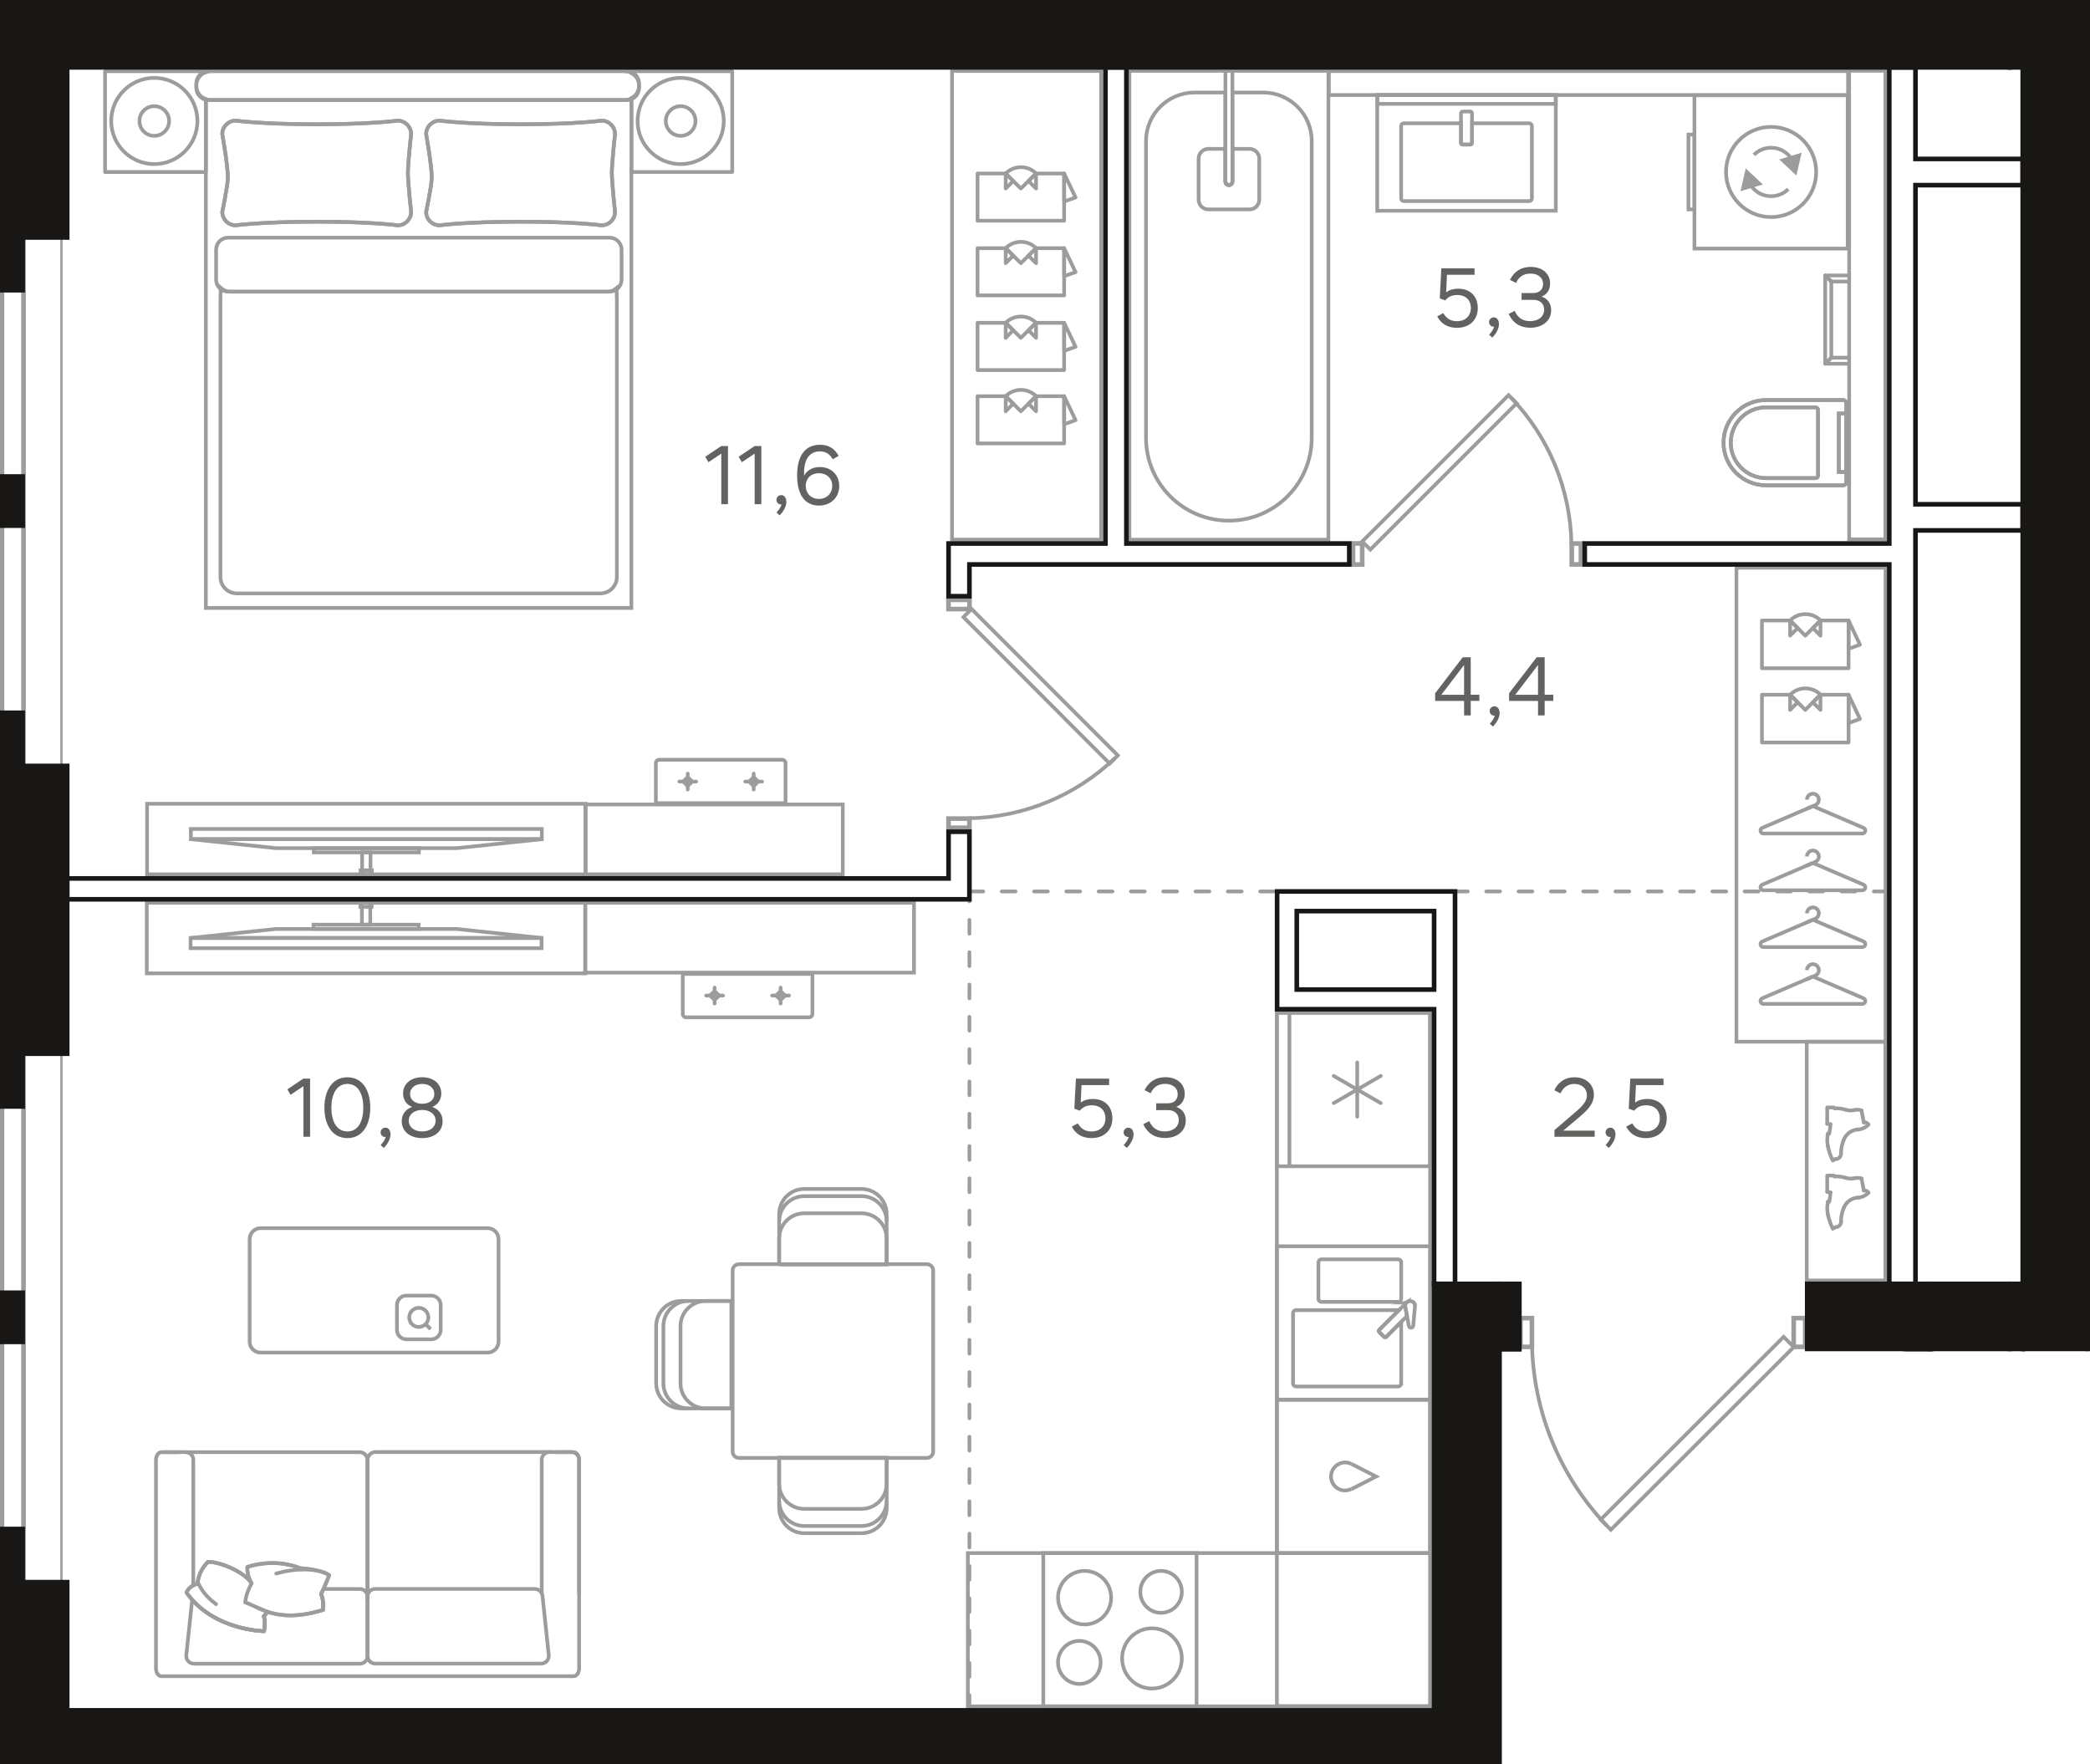 <?xml version="1.0" encoding="UTF-8"?><svg id="_Слой_1" xmlns="http://www.w3.org/2000/svg" xmlns:xlink="http://www.w3.org/1999/xlink" viewBox="0 0 452.92 382.32"><defs><clipPath id="clippath"><polygon points="0 0 0 382.32 390.86 382.32 390.86 292.81 452.92 292.81 452.92 0 0 0" fill="none" stroke-width="0"/></clipPath><clipPath id="clippath-1"><polygon points="0 0 0 382.32 390.86 382.32 390.86 292.81 452.92 292.81 452.92 0 0 0" fill="none" stroke-width="0"/></clipPath><clipPath id="clippath-2"><polygon points="0 0 0 382.32 390.86 382.32 390.86 292.81 452.92 292.81 452.92 0 0 0" fill="none" stroke-width="0"/></clipPath><clipPath id="clippath-3"><polygon points="0 0 0 382.32 390.86 382.32 390.86 292.81 452.92 292.81 452.92 0 0 0" fill="none" stroke-width="0"/></clipPath><clipPath id="clippath-4"><polygon points="0 0 0 382.32 390.86 382.32 390.86 292.81 452.92 292.81 452.92 0 0 0" fill="none" stroke-width="0"/></clipPath><clipPath id="clippath-5"><polygon points="0 0 0 382.32 390.86 382.32 390.86 292.81 452.92 292.81 452.92 0 0 0" fill="none" stroke-width="0"/></clipPath><clipPath id="clippath-7"><polygon points="0 0 0 382.32 390.86 382.32 390.86 292.81 452.92 292.81 452.92 0 0 0" fill="none" stroke-width="0"/></clipPath><clipPath id="clippath-8"><polygon points="0 0 0 382.32 390.86 382.32 390.86 292.81 452.92 292.81 452.92 0 0 0" fill="none" stroke-width="0"/></clipPath><clipPath id="clippath-9"><polygon points="0 0 0 382.32 390.86 382.32 390.86 292.81 452.92 292.81 452.92 0 0 0" fill="none" stroke-width="0"/></clipPath><clipPath id="clippath-10"><polygon points="0 0 0 382.32 390.86 382.32 390.86 292.81 452.92 292.81 452.92 0 0 0" fill="none" stroke-width="0"/></clipPath><clipPath id="clippath-11"><polygon points="0 0 0 382.32 390.86 382.32 390.86 292.81 452.92 292.81 452.92 0 0 0" fill="none" stroke-width="0"/></clipPath><clipPath id="clippath-13"><polygon points="0 0 0 382.32 390.86 382.32 390.86 292.81 452.92 292.81 452.92 0 0 0" fill="none" stroke-width="0"/></clipPath><clipPath id="clippath-15"><polygon points="0 0 0 382.32 390.86 382.32 390.86 292.81 452.92 292.81 452.92 0 0 0" fill="none" stroke-width="0"/></clipPath><clipPath id="clippath-16"><polygon points="0 0 0 382.32 390.86 382.32 390.86 292.81 452.92 292.81 452.92 0 0 0" fill="none" stroke-width="0"/></clipPath><clipPath id="clippath-17"><polygon points="0 0 0 382.32 390.86 382.32 390.86 292.81 452.92 292.81 452.92 0 0 0" fill="none" stroke-width="0"/></clipPath><clipPath id="clippath-18"><polygon points="0 0 0 382.32 390.86 382.32 390.86 292.81 452.92 292.81 452.92 0 0 0" fill="none" stroke-width="0"/></clipPath><clipPath id="clippath-19"><polygon points="0 0 0 382.32 390.86 382.32 390.86 292.81 452.92 292.81 452.92 0 0 0" fill="none" stroke-width="0"/></clipPath><clipPath id="clippath-20"><polygon points="0 0 0 382.32 390.86 382.32 390.86 292.81 452.92 292.81 452.92 0 0 0" fill="none" stroke-width="0"/></clipPath><clipPath id="clippath-21"><polygon points="0 0 0 382.32 390.86 382.32 390.86 292.81 452.92 292.81 452.92 0 0 0" fill="none" stroke-width="0"/></clipPath><clipPath id="clippath-22"><polygon points="0 0 0 382.32 390.86 382.32 390.86 292.81 452.92 292.81 452.92 0 0 0" fill="none" stroke-width="0"/></clipPath><clipPath id="clippath-23"><polygon points="0 0 0 382.32 390.86 382.32 390.86 292.81 452.92 292.81 452.92 0 0 0" fill="none" stroke-width="0"/></clipPath><clipPath id="clippath-24"><polygon points="0 0 0 382.32 390.86 382.32 390.86 292.81 452.92 292.81 452.92 0 0 0" fill="none" stroke-width="0"/></clipPath><clipPath id="clippath-25"><polygon points="0 0 0 382.32 390.86 382.32 390.86 292.81 452.92 292.81 452.92 0 0 0" fill="none" stroke-width="0"/></clipPath><clipPath id="clippath-26"><polygon points="0 0 0 382.32 390.86 382.32 390.86 292.81 452.92 292.81 452.92 0 0 0" fill="none" stroke-width="0"/></clipPath><clipPath id="clippath-27"><polygon points="0 0 0 382.32 390.86 382.32 390.86 292.81 452.92 292.81 452.92 0 0 0" fill="none" stroke-width="0"/></clipPath><clipPath id="clippath-28"><polygon points="0 0 0 382.32 390.86 382.32 390.86 292.81 452.92 292.81 452.92 0 0 0" fill="none" stroke-width="0"/></clipPath><clipPath id="clippath-29"><polygon points="0 0 0 382.32 390.86 382.32 390.86 292.81 452.92 292.81 452.92 0 0 0" fill="none" stroke-width="0"/></clipPath><clipPath id="clippath-30"><polygon points="0 0 0 382.32 390.86 382.32 390.86 292.81 452.92 292.81 452.92 0 0 0" fill="none" stroke-width="0"/></clipPath><clipPath id="clippath-31"><polygon points="0 0 0 382.32 390.86 382.32 390.86 292.81 452.92 292.81 452.92 0 0 0" fill="none" stroke-width="0"/></clipPath></defs><line x1="210.08" y1="193.18" x2="409.42" y2="193.18" fill="none" stroke="#9c9c9d" stroke-dasharray="0 0 3 4" stroke-linecap="round" stroke-miterlimit="10" stroke-width=".8"/><line x1="210.08" y1="370.35" x2="210.08" y2="192.62" fill="none" stroke="#9c9c9d" stroke-dasharray="0 0 3 4" stroke-linecap="round" stroke-miterlimit="10" stroke-width=".8"/><g clip-path="url(#clippath)"><rect x="214.6" y="382.69" width="95.24" height="40.43" fill="none" stroke="#9c9c9d" stroke-miterlimit="10" stroke-width=".8"/><path d="M373.5,95.94h0c0-5.11,4.14-9.25,9.25-9.25h16.66c.38,0,.69.31.69.69v17.11c0,.39-.31.69-.69.69h-16.66c-5.11,0-9.25-4.14-9.25-9.25" fill="none" stroke="#9c9c9d" stroke-miterlimit="10" stroke-width=".8"/><path d="M375.07,95.94h0c0-4.24,3.44-7.67,7.67-7.67h10.68c.32,0,.57.26.57.57v14.2c0,.32-.25.57-.57.57h-10.68c-4.23,0-7.67-3.43-7.67-7.67" fill="none" stroke="#9c9c9d" stroke-miterlimit="10" stroke-width=".8"/></g><rect x="398.49" y="89.61" width="1.61" height="12.67" fill="none" stroke="#9c9c9d" stroke-miterlimit="10" stroke-width=".8"/><g clip-path="url(#clippath-1)"><path d="M373.5,95.94h0c0-5.11,4.14-9.25,9.25-9.25h16.66c.38,0,.69.31.69.69v17.11c0,.39-.31.69-.69.69h-16.66c-5.11,0-9.25-4.14-9.25-9.25Z" fill="none" stroke="#9c9c9d" stroke-miterlimit="10" stroke-width=".8"/><path d="M375.07,95.94h0c0-4.24,3.44-7.67,7.67-7.67h10.68c.32,0,.57.26.57.57v14.2c0,.32-.25.57-.57.57h-10.68c-4.23,0-7.67-3.43-7.67-7.67Z" fill="none" stroke="#9c9c9d" stroke-miterlimit="10" stroke-width=".8"/></g><rect x="398.49" y="89.61" width="1.61" height="12.67" fill="none" stroke="#9c9c9d" stroke-miterlimit="10" stroke-width=".8"/><rect x="400.73" y="15.34" width="7.84" height="101.53" fill="none" stroke="#9c9c9d" stroke-miterlimit="10" stroke-width=".8"/><g clip-path="url(#clippath-2)"><path d="M273.75,20.05h-6.68v19.29c0,.42-.34.76-.76.76s-.76-.34-.76-.76v-19.29h-6.68c-5.81,0-10.52,4.71-10.52,10.52v64.31c0,9.92,8.04,17.95,17.95,17.95s17.96-8.04,17.96-17.95V30.57c0-5.81-4.71-10.52-10.52-10.52Z" fill="none" stroke="#9c9c9d" stroke-miterlimit="10" stroke-width=".8"/><path d="M265.56,39.35V15.35h1.52v24c0,.42-.34.76-.76.76s-.76-.34-.76-.76Z" fill="none" stroke="#9c9c9d" stroke-miterlimit="10" stroke-width=".8"/></g><rect x="244.75" y="15.35" width="43.13" height="101.6" fill="none" stroke="#9c9c9d" stroke-miterlimit="10" stroke-width=".8"/><g clip-path="url(#clippath-3)"><path d="M270.78,32.26h-3.7v7.08c0,.42-.34.76-.76.76s-.76-.34-.76-.76v-7.08h-3.7c-1.16,0-2.11.94-2.11,2.1v8.92c0,1.16.95,2.1,2.11,2.1h8.92c1.17,0,2.11-.94,2.11-2.1v-8.92c0-1.16-.94-2.1-2.11-2.1Z" fill="none" stroke="#9c9c9d" stroke-miterlimit="10" stroke-width=".8"/></g><rect x="298.48" y="20.61" width="38.66" height="1.9" fill="none" stroke="#9c9c9d" stroke-miterlimit="10" stroke-width=".8"/><g clip-path="url(#clippath-4)"><path d="M331.4,26.72h-12.4v4.23c0,.21-.17.38-.38.38h-1.63c-.21,0-.38-.17-.38-.38v-4.23h-12.4c-.31,0-.57.26-.57.57v15.72c0,.32.26.57.57.57h27.19c.32,0,.57-.25.57-.57v-15.72c0-.32-.26-.57-.57-.57Z" fill="none" stroke="#9c9c9d" stroke-miterlimit="10" stroke-width=".8"/><path d="M316.99,24.17h1.63c.21,0,.38.17.38.38v6.39c0,.21-.17.38-.38.38h-1.63c-.21,0-.38-.17-.38-.38v-6.4c0-.21.17-.38.38-.38Z" fill="none" stroke="#9c9c9d" stroke-miterlimit="10" stroke-width=".8"/></g><rect x="298.46" y="20.61" width="38.7" height="25.06" fill="none" stroke="#9c9c9d" stroke-miterlimit="10" stroke-width=".8"/><line x1="395.54" y1="59.69" x2="396.86" y2="61.01" fill="none" stroke="#9c9c9d" stroke-miterlimit="10" stroke-width=".8"/><line x1="395.54" y1="78.82" x2="396.86" y2="77.51" fill="none" stroke="#9c9c9d" stroke-miterlimit="10" stroke-width=".8"/><polyline points="400.62 77.51 396.86 77.51 396.86 61.01 400.62 61.01" fill="none" stroke="#9c9c9d" stroke-linecap="round" stroke-linejoin="round" stroke-width=".8"/><polyline points="400.62 78.82 395.54 78.82 395.54 59.69 400.62 59.69" fill="none" stroke="#9c9c9d" stroke-linecap="round" stroke-linejoin="round" stroke-width=".8"/><line x1="395.54" y1="59.69" x2="396.86" y2="61.01" fill="none" stroke="#9c9c9d" stroke-linecap="round" stroke-linejoin="round" stroke-width=".8"/><line x1="395.54" y1="78.82" x2="396.86" y2="77.51" fill="none" stroke="#9c9c9d" stroke-linecap="round" stroke-linejoin="round" stroke-width=".8"/><rect x="367.2" y="20.66" width="33.21" height="33.21" fill="none" stroke="#9c9c9d" stroke-miterlimit="10" stroke-width=".8"/><polygon points="377.72 40.86 381.25 39.79 378.55 37.26 377.72 40.86" fill="#9c9c9d" stroke-width="0"/><polygon points="377.72 40.86 378.55 37.26 381.25 39.79 377.72 40.86" fill="none" stroke="#9c9c9d" stroke-miterlimit="10" stroke-width=".8"/><polygon points="386.36 34.74 389.06 37.27 389.89 33.67 386.36 34.74" fill="#9c9c9d" stroke-width="0"/><polygon points="389.89 33.67 389.06 37.27 386.36 34.74 389.89 33.67" fill="none" stroke="#9c9c9d" stroke-miterlimit="10" stroke-width=".8"/><g clip-path="url(#clippath-5)"><path d="M383.81,47.04c5.39,0,9.77-4.38,9.77-9.77s-4.38-9.77-9.77-9.77-9.77,4.38-9.77,9.77,4.38,9.77,9.77,9.77Z" fill="none" stroke="#9c9c9d" stroke-miterlimit="10" stroke-width=".8"/><path d="M379.23,39.85c.9,1.6,2.61,2.67,4.58,2.67,1.45,0,2.76-.59,3.71-1.54" fill="none" stroke="#9c9c9d" stroke-miterlimit="10" stroke-width=".8"/><path d="M388.38,34.68c-.9-1.6-2.61-2.67-4.58-2.67-1.45,0-2.76.59-3.71,1.54" fill="none" stroke="#9c9c9d" stroke-miterlimit="10" stroke-width=".8"/></g><rect x="365.9" y="29.16" width="1.29" height="16.22" fill="none" stroke="#9c9c9d" stroke-miterlimit="10" stroke-width=".8"/><rect x="287.97" y="15.4" width="112.52" height="5.19" fill="none" stroke="#9c9c9d" stroke-miterlimit="10" stroke-width=".8"/><rect x="276.71" y="219.51" width="33.21" height="33.22" fill="none" stroke="#9c9c9d" stroke-miterlimit="10" stroke-width=".8"/><line x1="279.43" y1="219.51" x2="279.43" y2="252.72" fill="none" stroke="#9c9c9d" stroke-miterlimit="10" stroke-width=".8"/><line x1="294.12" y1="230.22" x2="294.12" y2="241.99" fill="none" stroke="#9c9c9d" stroke-linecap="round" stroke-linejoin="round" stroke-width=".8"/><line x1="299.22" y1="233.16" x2="289.03" y2="239.05" fill="none" stroke="#9c9c9d" stroke-linecap="round" stroke-linejoin="round" stroke-width=".8"/><line x1="289.03" y1="233.16" x2="299.22" y2="239.05" fill="none" stroke="#9c9c9d" stroke-linecap="round" stroke-linejoin="round" stroke-width=".8"/><rect x="276.72" y="270.07" width="33.21" height="33.22" fill="none" stroke="#9c9c9d" stroke-miterlimit="10" stroke-width=".8"/><g clip-path="url(#clippath-7)"><path d="M285.71,281.45v-7.89c0-.37.3-.66.66-.66h16.61c.36,0,.67.29.67.66v7.89c0,.37-.3.67-.67.67h-16.61c-.37,0-.66-.3-.66-.67Z" fill="none" stroke="#9c9c9d" stroke-miterlimit="10" stroke-width=".8"/><path d="M303.65,299.8v-13.33l-3.24,3.24c-.13.13-.34.13-.47,0l-1.05-1.05c-.13-.13-.13-.34,0-.47l4.22-4.22s-.08-.06-.14-.06h-22.09c-.37,0-.67.3-.67.67v15.22c0,.37.3.66.67.66h22.09c.37,0,.67-.3.67-.66Z" fill="none" stroke="#9c9c9d" stroke-miterlimit="10" stroke-width=".8"/><path d="M306.65,283.05s0-.04,0-.06v.06Z" fill="none" stroke="#9c9c9d" stroke-miterlimit="10" stroke-width=".8"/><path d="M305.76,281.97c-.06-.01-.12-.03-.19-.03.07,0,.13.02.19.03Z" fill="none" stroke="#9c9c9d" stroke-miterlimit="10" stroke-width=".8"/><path d="M306.56,282.58c.03.07.04.15.06.22-.01-.08-.02-.15-.06-.22Z" fill="none" stroke="#9c9c9d" stroke-miterlimit="10" stroke-width=".8"/><path d="M306.42,282.36s-.04-.08-.07-.11c0,0-.01,0-.02-.01.04.04.06.08.09.12Z" fill="none" stroke="#9c9c9d" stroke-miterlimit="10" stroke-width=".8"/><path d="M304.87,282.23s-.03.02-.04.03h-.01s.04-.01.05-.03Z" fill="none" stroke="#9c9c9d" stroke-miterlimit="10" stroke-width=".8"/><path d="M300.41,289.7l4.5-4.5-.4-2.14c-.01-.29.09-.56.27-.76l-5.89,5.88c-.13.13-.13.34,0,.47l1.05,1.05c.13.13.33.13.46,0Z" fill="none" stroke="#9c9c9d" stroke-miterlimit="10" stroke-width=".8"/><path d="M305.98,282.02s.08.05.12.07c-.04-.02-.07-.05-.12-.07Z" fill="none" stroke="#9c9c9d" stroke-miterlimit="10" stroke-width=".8"/><path d="M305.17,282.03s.11-.03.16-.04c-.05.01-.11.02-.16.04Z" fill="none" stroke="#9c9c9d" stroke-miterlimit="10" stroke-width=".8"/><path d="M306.27,287.28c-.05.56-.86.6-.96.05l-.8-4.27c-.03-.6.43-1.1,1.02-1.12.59-.03,1.09.43,1.12,1.02l-.39,4.32Z" fill="none" stroke="#9c9c9d" stroke-miterlimit="10" stroke-width=".8"/></g><rect x="276.71" y="303.35" width="33.21" height="33.21" fill="none" stroke="#9c9c9d" stroke-miterlimit="10" stroke-width=".8"/><g clip-path="url(#clippath-8)"><path d="M292.85,317.24c-1.28-.66-2.82-.29-3.74.82-.89,1.12-.89,2.69,0,3.81.92,1.12,2.46,1.44,3.74.79" fill="none" stroke="#9c9c9d" stroke-miterlimit="10" stroke-width=".8"/></g><polyline points="292.88 317.24 298.2 319.97 292.88 322.69" fill="none" stroke="#9c9c9d" stroke-miterlimit="10" stroke-width=".8"/><rect x="226.09" y="336.56" width="33.22" height="33.22" fill="none" stroke="#9c9c9d" stroke-miterlimit="10" stroke-width=".8"/><g clip-path="url(#clippath-9)"><path d="M233.9,355.59c-2.55,0-4.62,2.09-4.62,4.66s2.07,4.66,4.62,4.66,4.62-2.09,4.62-4.66-2.06-4.66-4.62-4.66Z" fill="none" stroke="#9c9c9d" stroke-miterlimit="10" stroke-width=".8"/><path d="M249.64,352.86c-3.57,0-6.47,2.92-6.47,6.52s2.9,6.53,6.47,6.53,6.47-2.92,6.47-6.53-2.9-6.52-6.47-6.52Z" fill="none" stroke="#9c9c9d" stroke-miterlimit="10" stroke-width=".8"/><path d="M251.61,340.42c-2.48,0-4.49,2.03-4.49,4.54s2.01,4.54,4.49,4.54,4.5-2.03,4.5-4.54-2.01-4.54-4.5-4.54Z" fill="none" stroke="#9c9c9d" stroke-miterlimit="10" stroke-width=".8"/><path d="M235.04,340.42c-3.17,0-5.75,2.6-5.75,5.8s2.57,5.8,5.75,5.8c3.18,0,5.75-2.59,5.75-5.8s-2.57-5.8-5.75-5.8Z" fill="none" stroke="#9c9c9d" stroke-miterlimit="10" stroke-width=".8"/></g><rect x="209.74" y="336.56" width="100.24" height="33.21" fill="none" stroke="#9c9c9d" stroke-miterlimit="10" stroke-width=".8"/><rect x="276.71" y="219.25" width="33.21" height="150.48" fill="none" stroke="#9c9c9d" stroke-miterlimit="10" stroke-width=".8"/><g clip-path="url(#clippath-10)"><rect x="31.81" y="195.64" width="95.04" height="15.29" fill="none" stroke="#9c9c9d" stroke-miterlimit="10" stroke-width=".8"/><rect x="41.3" y="203.26" width="76.06" height="2.21" fill="none" stroke="#9c9c9d" stroke-miterlimit="10" stroke-width=".8"/><polygon points="117.36 203.26 41.31 203.26 59.76 201.31 98.91 201.31 117.36 203.26" fill="none" stroke="#9c9c9d" stroke-miterlimit="10" stroke-width=".8"/><rect x="78.43" y="195.64" width="1.81" height="4.74" fill="none" stroke="#9c9c9d" stroke-miterlimit="10" stroke-width=".8"/><rect x="67.94" y="200.38" width="22.78" height=".92" fill="none" stroke="#9c9c9d" stroke-miterlimit="10" stroke-width=".8"/><rect x="78.1" y="195.64" width="2.43" height=".87" fill="none" stroke="#9c9c9d" stroke-miterlimit="10" stroke-width=".8"/><line x1="156.69" y1="215.74" x2="153.03" y2="215.74" fill="none" stroke="#9c9c9d" stroke-linecap="round" stroke-linejoin="round" stroke-width=".8"/><line x1="154.86" y1="217.47" x2="154.86" y2="214.01" fill="none" stroke="#9c9c9d" stroke-linecap="round" stroke-linejoin="round" stroke-width=".8"/><line x1="170.99" y1="215.74" x2="167.33" y2="215.74" fill="none" stroke="#9c9c9d" stroke-linecap="round" stroke-linejoin="round" stroke-width=".8"/><line x1="169.16" y1="217.47" x2="169.16" y2="214.01" fill="none" stroke="#9c9c9d" stroke-linecap="round" stroke-linejoin="round" stroke-width=".8"/><path d="M147.96,211.06v8.68c0,.4.34.72.76.72h26.58c.42,0,.76-.32.76-.72v-8.68h-28.1Z" fill="none" stroke="#9c9c9d" stroke-miterlimit="10" stroke-width=".8"/><path d="M154.67,214.97l-.62.59c-.11.1-.11.26,0,.36l.62.59c.11.1.28.1.38,0l.62-.59c.1-.1.1-.26,0-.36l-.62-.59c-.11-.1-.28-.1-.38,0Z" fill="none" stroke="#9c9c9d" stroke-miterlimit="10" stroke-width=".8"/><path d="M168.97,214.97l-.62.59c-.11.1-.11.26,0,.36l.62.59c.11.1.28.1.38,0l.62-.59c.1-.1.1-.26,0-.36l-.62-.59c-.11-.1-.28-.1-.38,0Z" fill="none" stroke="#9c9c9d" stroke-miterlimit="10" stroke-width=".8"/><rect x="126.81" y="195.64" width="71.26" height="15.13" fill="none" stroke="#9c9c9d" stroke-miterlimit="10" stroke-width=".8"/><rect x="31.87" y="174.18" width="95.04" height="15.29" fill="none" stroke="#9c9c9d" stroke-miterlimit="10" stroke-width=".8"/><rect x="41.36" y="179.64" width="76.06" height="2.21" fill="none" stroke="#9c9c9d" stroke-miterlimit="10" stroke-width=".8"/><polygon points="117.42 181.85 41.36 181.85 59.81 183.8 98.96 183.8 117.42 181.85" fill="none" stroke="#9c9c9d" stroke-miterlimit="10" stroke-width=".8"/><rect x="78.48" y="184.72" width="1.81" height="4.74" fill="none" stroke="#9c9c9d" stroke-miterlimit="10" stroke-width=".8"/><rect x="68" y="183.8" width="22.78" height=".92" fill="none" stroke="#9c9c9d" stroke-miterlimit="10" stroke-width=".8"/><rect x="78.15" y="188.6" width="2.43" height=".87" fill="none" stroke="#9c9c9d" stroke-miterlimit="10" stroke-width=".8"/><line x1="150.86" y1="169.37" x2="147.21" y2="169.37" fill="none" stroke="#9c9c9d" stroke-linecap="round" stroke-linejoin="round" stroke-width=".8"/><line x1="149.04" y1="167.64" x2="149.04" y2="171.1" fill="none" stroke="#9c9c9d" stroke-linecap="round" stroke-linejoin="round" stroke-width=".8"/><line x1="165.16" y1="169.37" x2="161.5" y2="169.37" fill="none" stroke="#9c9c9d" stroke-linecap="round" stroke-linejoin="round" stroke-width=".8"/><line x1="163.33" y1="167.64" x2="163.33" y2="171.1" fill="none" stroke="#9c9c9d" stroke-linecap="round" stroke-linejoin="round" stroke-width=".8"/><path d="M142.13,174.04v-8.68c0-.4.34-.72.76-.72h26.58c.42,0,.76.32.76.72v8.68h-28.1Z" fill="none" stroke="#9c9c9d" stroke-miterlimit="10" stroke-width=".8"/><path d="M148.84,170.14l-.62-.59c-.11-.1-.11-.26,0-.36l.62-.59c.1-.1.28-.1.38,0l.62.59c.11.1.11.26,0,.36l-.62.59c-.11.1-.28.1-.38,0Z" fill="none" stroke="#9c9c9d" stroke-miterlimit="10" stroke-width=".8"/><path d="M163.14,170.14l-.62-.59c-.11-.1-.11-.26,0-.36l.62-.59c.1-.1.28-.1.38,0l.62.59c.11.1.11.26,0,.36l-.62.59c-.11.1-.28.1-.38,0Z" fill="none" stroke="#9c9c9d" stroke-miterlimit="10" stroke-width=".8"/><rect x="126.86" y="174.33" width="55.78" height="15.13" fill="none" stroke="#9c9c9d" stroke-miterlimit="10" stroke-width=".8"/><path d="M120.49,314.69h3.83c.65,0,1.18.75,1.18,1.67v45.21c0,.92-.53,1.67-1.18,1.67H34.98c-.65,0-1.18-.75-1.18-1.67v-45.21c0-.92.53-1.66,1.18-1.66h3.74" fill="none" stroke="#9c9c9d" stroke-linecap="round" stroke-linejoin="round" stroke-width=".8"/><path d="M119.07,314.66h-37.69c-.95,0-1.73.78-1.73,1.73v30.42" fill="none" stroke="#9c9c9d" stroke-linecap="round" stroke-linejoin="round" stroke-width=".8"/><path d="M40.22,314.69h37.69c.95,0,1.73.78,1.73,1.73v30.42" fill="none" stroke="#9c9c9d" stroke-linecap="round" stroke-linejoin="round" stroke-width=".8"/><path d="M117.4,345.26v-28.93c0-.92.74-1.67,1.66-1.67h4.76c.92,0,1.67.75,1.67,1.67v28.93" fill="none" stroke="#9c9c9d" stroke-linecap="round" stroke-linejoin="round" stroke-width=".8"/><path d="M81.31,344.33h34.59c.85,0,1.57.64,1.66,1.49l1.36,12.85c.11.98-.67,1.84-1.65,1.84h-35.96c-.92,0-1.67-.75-1.67-1.67v-12.85c0-.92.74-1.67,1.67-1.67Z" fill="none" stroke="#9c9c9d" stroke-linecap="round" stroke-linejoin="round" stroke-width=".8"/><path d="M69.58,345.45c.65,1.34.42,3.43.42,3.43-5.65,1.75-9.43,1.27-12.1.38,0,0-.02.04-.05.1-.11.2-.37.63-.74.94.14.16.22.44.26.77.11.99-.15,2.41-.15,2.41,0,0-.04,0-.13,0-.16,0-.48-.02-.93-.06-2.01-.18-6.54-.89-10.69-3.52-1.35-.86-2.65-1.92-3.82-3.24l-1.28,12.03c-.11.98.67,1.84,1.66,1.84h35.96c.92,0,1.66-.75,1.66-1.67v-12.85c0-.92-.74-1.67-1.66-1.67h-7.88c-.17.37-.34.74-.52,1.1Z" fill="none" stroke="#9c9c9d" stroke-linecap="round" stroke-linejoin="round" stroke-width=".8"/><path d="M69.58,345.45c.65,1.34.42,3.43.42,3.43-10.23,3.17-14.34-.96-16.83-1.63l4.74,2s-.3.64-.8,1.04c.57.65.11,3.18.11,3.18,0,0-11.04-.13-16.8-8.36.6-1.56,2.4-1.93,2.4-1.93,0,0,0-2.5,2.26-4.73,2.83,0,8,2.3,9.44,4.66,0,0-1.05-1.61-.92-3.55,2.44-.84,6.95-1.51,11.41.24,5.43.46,6.32,1.56,6.32,1.56,0,0-.83,2.22-1.75,4.06Z" fill="none" stroke="#9c9c9d" stroke-linecap="round" stroke-linejoin="round" stroke-width=".8"/><path d="M53.17,347.25s-.05-1.58,1.35-4.13" fill="none" stroke="#9c9c9d" stroke-linecap="round" stroke-linejoin="round" stroke-width=".8"/><path d="M70,348.88s.23-2.1-.42-3.43c.92-1.84,1.75-4.06,1.75-4.06,0,0-.89-1.1-6.32-1.56-4.46-1.75-8.97-1.08-11.41-.24-.12,1.93.92,3.54.92,3.54-1.44-2.36-6.61-4.67-9.44-4.66-2.25,2.23-2.26,4.73-2.26,4.73,0,0-1.81.37-2.4,1.93,5.75,8.23,16.8,8.36,16.8,8.36,0,0,.46-2.53-.11-3.18.5-.41.8-1.04.8-1.04" fill="none" stroke="#9c9c9d" stroke-linecap="round" stroke-linejoin="round" stroke-width=".8"/><path d="M59.86,341c1.87-.55,4.21-.97,6.87-.86.57.02,1.11.07,1.63.13" fill="none" stroke="#9c9c9d" stroke-linecap="round" stroke-linejoin="round" stroke-width=".8"/><path d="M46.83,347.63c-1.22-.88-2.5-2.09-3.45-3.74-.2-.35-.37-.7-.52-1.04" fill="none" stroke="#9c9c9d" stroke-linecap="round" stroke-linejoin="round" stroke-width=".8"/><path d="M41.89,343.54v-27.19c0-.92-.75-1.67-1.67-1.67h-4.76" fill="none" stroke="#9c9c9d" stroke-linecap="round" stroke-linejoin="round" stroke-width=".8"/><path d="M54.1,290.74v-22.22c0-1.31,1.06-2.37,2.37-2.37h49.19c1.31,0,2.38,1.06,2.38,2.37v22.22c0,1.31-1.06,2.37-2.38,2.37h-49.19c-1.31,0-2.37-1.06-2.37-2.37Z" fill="none" stroke="#9c9c9d" stroke-miterlimit="10" stroke-width=".8"/><path d="M86.02,288.19v-5.39c0-1.13.91-2.04,2.04-2.04h5.4c1.12,0,2.04.91,2.04,2.04v5.39c0,1.13-.91,2.04-2.04,2.04h-5.4c-1.12,0-2.04-.91-2.04-2.04Z" fill="none" stroke="#9c9c9d" stroke-miterlimit="10" stroke-width=".8"/><path d="M90.91,287.55c-1.14.09-2.13-.77-2.22-1.91-.08-1.14.77-2.13,1.91-2.22,1.14-.09,2.13.77,2.22,1.91.09,1.14-.77,2.13-1.91,2.21Z" fill="none" stroke="#9c9c9d" stroke-miterlimit="10" stroke-width=".8"/><line x1="93.32" y1="288.03" x2="92.24" y2="286.95" fill="none" stroke="#9c9c9d" stroke-miterlimit="10" stroke-width=".8"/><path d="M149.22,305.22c-3.01,0-5.46-2.44-5.46-5.46v-12.39c0-3.01,2.45-5.45,5.46-5.45" fill="none" stroke="#9c9c9d" stroke-miterlimit="10" stroke-width=".8"/><path d="M158.52,281.92h-5.6c-3.01,0-5.45,2.44-5.45,5.45v12.39c0,3.01,2.44,5.45,5.45,5.45h5.6v-23.3Z" fill="none" stroke="#9c9c9d" stroke-miterlimit="10" stroke-width=".8"/><path d="M158.52,281.92h-10.87c-3.01,0-5.45,2.44-5.45,5.45v12.39c0,3.01,2.44,5.45,5.45,5.45h10.87v-23.3Z" fill="none" stroke="#9c9c9d" stroke-miterlimit="10" stroke-width=".8"/><path d="M192.15,264.67c0-3.01-2.44-5.46-5.45-5.46h-12.39c-3.01,0-5.45,2.45-5.45,5.46" fill="none" stroke="#9c9c9d" stroke-miterlimit="10" stroke-width=".8"/><path d="M168.85,273.97v-5.6c0-3.01,2.44-5.45,5.45-5.45h12.39c3.01,0,5.45,2.44,5.45,5.45v5.6h-23.3Z" fill="none" stroke="#9c9c9d" stroke-miterlimit="10" stroke-width=".8"/><path d="M168.85,273.97v-10.87c0-3.01,2.44-5.45,5.45-5.45h12.39c3.01,0,5.45,2.44,5.45,5.45v10.87h-23.3Z" fill="none" stroke="#9c9c9d" stroke-miterlimit="10" stroke-width=".8"/><path d="M168.85,325.23c0,3.01,2.44,5.46,5.45,5.46h12.39c3.01,0,5.45-2.45,5.45-5.46" fill="none" stroke="#9c9c9d" stroke-miterlimit="10" stroke-width=".8"/><path d="M192.15,315.93v5.6c0,3.01-2.44,5.45-5.46,5.45h-12.39c-3.01,0-5.45-2.44-5.45-5.45v-5.6h23.3Z" fill="none" stroke="#9c9c9d" stroke-miterlimit="10" stroke-width=".8"/><path d="M192.15,315.93v10.87c0,3.01-2.44,5.45-5.46,5.45h-12.39c-3.01,0-5.45-2.44-5.45-5.45v-10.87h23.3Z" fill="none" stroke="#9c9c9d" stroke-miterlimit="10" stroke-width=".8"/><path d="M160.16,273.95h40.68c.77,0,1.39.62,1.39,1.39v39.21c0,.77-.62,1.39-1.39,1.39h-40.68c-.77,0-1.39-.62-1.39-1.39v-39.21c0-.77.62-1.39,1.39-1.39Z" fill="none" stroke="#9c9c9d" stroke-miterlimit="10" stroke-width=".8"/><path d="M86.17,48.83s-5.57-.79-17.54-.79-17.54.79-17.54.79c-1.62,0-2.92-1.31-2.92-2.92,0,0,1.17-5.53,1.21-7.4.04-2.38-1.21-9.45-1.21-9.45,0-1.61,1.31-2.92,2.92-2.92,0,0,5.57.79,17.54.79s17.54-.79,17.54-.79c1.62,0,2.92,1.31,2.92,2.92,0,0-.69,6.29-.69,8.39,0,2.12.69,8.46.69,8.46,0,1.62-1.31,2.92-2.92,2.92" fill="none" stroke="#9c9c9d" stroke-miterlimit="10" stroke-width=".8"/><path d="M130.36,48.83s-5.57-.79-17.54-.79-17.54.79-17.54.79c-1.62,0-2.93-1.31-2.93-2.92,0,0,1.18-5.53,1.21-7.4.04-2.38-1.21-9.45-1.21-9.45,0-1.61,1.31-2.92,2.93-2.92,0,0,5.57.79,17.54.79s17.54-.79,17.54-.79c1.62,0,2.92,1.31,2.92,2.92,0,0-.69,6.29-.69,8.39,0,2.12.69,8.46.69,8.46,0,1.62-1.3,2.92-2.92,2.92" fill="none" stroke="#9c9c9d" stroke-miterlimit="10" stroke-width=".8"/><path d="M131.65,63.2H49.89c-.8,0-1.52-.32-2.07-.83l-.05,2.6v60.06c0,1.97,1.59,3.56,3.56,3.56h78.79c1.97,0,3.56-1.59,3.56-3.56v-60.05l-.06-2.54c-.53.46-1.21.77-1.97.77Z" fill="none" stroke="#9c9c9d" stroke-miterlimit="10" stroke-width=".8"/><path d="M49.44,51.5h82.65c1.44,0,2.61,1.17,2.61,2.61v6.48c0,1.44-1.17,2.61-2.61,2.61H49.44c-1.44,0-2.61-1.17-2.61-2.61v-6.48c0-1.44,1.17-2.61,2.61-2.61Z" fill="none" stroke="#9c9c9d" stroke-miterlimit="10" stroke-width=".8"/><path d="M136.83,15.43v.39c.96.51,1.64,1.49,1.64,2.66v.14c0,1.17-.68,2.15-1.64,2.66v15.99h21.85V15.43h-21.85Z" fill="none" stroke="#9c9c9d" stroke-linecap="round" stroke-linejoin="round" stroke-width=".8"/><path d="M42.55,18.62v-.14c0-1.34.87-2.44,2.07-2.85v-.2h-21.85v21.85h21.85v-15.8c-1.19-.41-2.07-1.52-2.07-2.85Z" fill="none" stroke="#9c9c9d" stroke-linecap="round" stroke-linejoin="round" stroke-width=".8"/><path d="M45.59,15.43h-.98v.2c.31-.11.63-.2.98-.2Z" fill="none" stroke="#9c9c9d" stroke-miterlimit="10" stroke-width=".8"/><path d="M136.83,15.82v-.39h-1.41c.52,0,.98.16,1.41.39Z" fill="none" stroke="#9c9c9d" stroke-miterlimit="10" stroke-width=".8"/><path d="M135.42,21.68H45.6c-.35,0-.67-.09-.99-.2v110.26h92.22V21.29c-.43.23-.89.39-1.41.39Z" fill="none" stroke="#9c9c9d" stroke-miterlimit="10" stroke-width=".8"/><path d="M45.16,15.43h90.71c1.44,0,2.61,1.17,2.61,2.61v1.03c0,1.44-1.17,2.61-2.61,2.61H45.16c-1.44,0-2.61-1.17-2.61-2.61v-1.02c0-1.44,1.17-2.61,2.61-2.61Z" fill="none" stroke="#9c9c9d" stroke-miterlimit="10" stroke-width=".8"/><path d="M42.78,26.22c0-5.16-4.18-9.34-9.34-9.34s-9.34,4.19-9.34,9.34,4.19,9.34,9.34,9.34,9.34-4.18,9.34-9.34Z" fill="none" stroke="#9c9c9d" stroke-miterlimit="10" stroke-width=".8"/><path d="M36.65,26.22c0-1.77-1.44-3.21-3.22-3.21s-3.21,1.44-3.21,3.21,1.44,3.22,3.21,3.22,3.22-1.44,3.22-3.22Z" fill="none" stroke="#9c9c9d" stroke-miterlimit="10" stroke-width=".8"/><path d="M156.85,26.22c0-5.15-4.18-9.34-9.34-9.34s-9.34,4.19-9.34,9.34,4.19,9.34,9.34,9.34,9.34-4.18,9.34-9.34Z" fill="none" stroke="#9c9c9d" stroke-miterlimit="10" stroke-width=".8"/><path d="M150.72,26.22c0-1.77-1.44-3.21-3.22-3.21s-3.21,1.44-3.21,3.21,1.44,3.22,3.21,3.22,3.22-1.44,3.22-3.22Z" fill="none" stroke="#9c9c9d" stroke-miterlimit="10" stroke-width=".8"/><path d="M86.17,48.83s-5.57-.79-17.54-.79-17.54.79-17.54.79c-1.62,0-2.92-1.31-2.92-2.92,0,0,1.17-5.53,1.21-7.4.04-2.38-1.21-9.45-1.21-9.45,0-1.61,1.31-2.92,2.92-2.92,0,0,5.57.79,17.54.79s17.54-.79,17.54-.79c1.62,0,2.92,1.31,2.92,2.92,0,0-.69,6.29-.69,8.39,0,2.12.69,8.46.69,8.46,0,1.62-1.31,2.92-2.92,2.92Z" fill="none" stroke="#9c9c9d" stroke-miterlimit="10" stroke-width=".8"/><path d="M130.36,48.83s-5.57-.79-17.54-.79-17.54.79-17.54.79c-1.62,0-2.93-1.31-2.93-2.92,0,0,1.18-5.53,1.21-7.4.04-2.38-1.21-9.45-1.21-9.45,0-1.61,1.31-2.92,2.93-2.92,0,0,5.57.79,17.54.79s17.54-.79,17.54-.79c1.62,0,2.92,1.31,2.92,2.92,0,0-.69,6.29-.69,8.39,0,2.12.69,8.46.69,8.46,0,1.62-1.3,2.92-2.92,2.92Z" fill="none" stroke="#9c9c9d" stroke-miterlimit="10" stroke-width=".8"/><rect x="206.31" y="15.38" width="32.31" height="101.56" fill="none" stroke="#9c9c9d" stroke-miterlimit="10" stroke-width=".8"/><polyline points="233.08 42.79 230.61 37.6 230.61 43.67 233.08 42.79" fill="none" stroke="#9c9c9d" stroke-linecap="round" stroke-linejoin="round" stroke-width=".8"/><polyline points="224.52 37.6 222.88 39.22 224.52 40.85 224.52 37.6" fill="none" stroke="#9c9c9d" stroke-linecap="round" stroke-linejoin="round" stroke-width=".8"/><polyline points="219.57 39.22 217.94 37.6 217.94 40.85 219.57 39.22" fill="none" stroke="#9c9c9d" stroke-linecap="round" stroke-linejoin="round" stroke-width=".8"/><polyline points="211.84 37.6 211.84 47.83 230.61 47.83 230.61 37.6 224.52 37.6 221.23 40.85 217.94 37.6 211.84 37.6" fill="none" stroke="#9c9c9d" stroke-linecap="round" stroke-linejoin="round" stroke-width=".8"/><path d="M224.53,37.59c-.87-.87-2.06-1.36-3.29-1.36s-2.42.49-3.29,1.36" fill="none" stroke="#9c9c9d" stroke-linecap="round" stroke-linejoin="round" stroke-width=".8"/><polyline points="233.08 58.97 230.61 53.78 230.61 59.85 233.08 58.97" fill="none" stroke="#9c9c9d" stroke-linecap="round" stroke-linejoin="round" stroke-width=".8"/><polyline points="224.52 53.78 222.88 55.4 224.52 57.03 224.52 53.78" fill="none" stroke="#9c9c9d" stroke-linecap="round" stroke-linejoin="round" stroke-width=".8"/><polyline points="219.57 55.4 217.94 53.78 217.94 57.03 219.57 55.4" fill="none" stroke="#9c9c9d" stroke-linecap="round" stroke-linejoin="round" stroke-width=".8"/><polyline points="211.84 53.78 211.84 64.01 230.61 64.01 230.61 53.78 224.52 53.78 221.23 57.03 217.94 53.78 211.84 53.78" fill="none" stroke="#9c9c9d" stroke-linecap="round" stroke-linejoin="round" stroke-width=".8"/><path d="M224.53,53.77c-.87-.87-2.06-1.36-3.29-1.36s-2.42.49-3.29,1.36" fill="none" stroke="#9c9c9d" stroke-linecap="round" stroke-linejoin="round" stroke-width=".8"/><polyline points="233.08 75.15 230.61 69.96 230.61 76.03 233.08 75.15" fill="none" stroke="#9c9c9d" stroke-linecap="round" stroke-linejoin="round" stroke-width=".8"/><polyline points="224.52 69.96 222.88 71.58 224.52 73.21 224.52 69.96" fill="none" stroke="#9c9c9d" stroke-linecap="round" stroke-linejoin="round" stroke-width=".8"/><polyline points="219.57 71.58 217.94 69.96 217.94 73.21 219.57 71.58" fill="none" stroke="#9c9c9d" stroke-linecap="round" stroke-linejoin="round" stroke-width=".8"/><polyline points="211.84 69.96 211.84 80.19 230.61 80.19 230.61 69.96 224.52 69.96 221.23 73.21 217.94 69.96 211.84 69.96" fill="none" stroke="#9c9c9d" stroke-linecap="round" stroke-linejoin="round" stroke-width=".8"/><path d="M224.53,69.95c-.87-.87-2.06-1.36-3.29-1.36s-2.42.49-3.29,1.36" fill="none" stroke="#9c9c9d" stroke-linecap="round" stroke-linejoin="round" stroke-width=".8"/><polyline points="233.08 91.05 230.61 85.86 230.61 91.94 233.08 91.05" fill="none" stroke="#9c9c9d" stroke-linecap="round" stroke-linejoin="round" stroke-width=".8"/><polyline points="224.52 85.86 222.88 87.48 224.52 89.12 224.52 85.86" fill="none" stroke="#9c9c9d" stroke-linecap="round" stroke-linejoin="round" stroke-width=".8"/><polyline points="219.57 87.48 217.94 85.86 217.94 89.12 219.57 87.48" fill="none" stroke="#9c9c9d" stroke-linecap="round" stroke-linejoin="round" stroke-width=".8"/><polyline points="211.84 85.86 211.84 96.09 230.61 96.09 230.61 85.86 224.52 85.86 221.23 89.12 217.94 85.86 211.84 85.86" fill="none" stroke="#9c9c9d" stroke-linecap="round" stroke-linejoin="round" stroke-width=".8"/><path d="M224.53,85.85c-.87-.87-2.06-1.36-3.29-1.36s-2.42.49-3.29,1.36" fill="none" stroke="#9c9c9d" stroke-linecap="round" stroke-linejoin="round" stroke-width=".8"/><rect x="376.3" y="123.03" width="32.31" height="102.71" fill="none" stroke="#9c9c9d" stroke-miterlimit="10" stroke-width=".8"/><polyline points="403.07 139.71 400.6 134.46 400.6 140.6 403.07 139.71" fill="none" stroke="#9c9c9d" stroke-linecap="round" stroke-linejoin="round" stroke-width=".8"/><polyline points="394.51 134.46 392.87 136.1 394.51 137.75 394.51 134.46" fill="none" stroke="#9c9c9d" stroke-linecap="round" stroke-linejoin="round" stroke-width=".8"/><polyline points="389.57 136.1 387.93 134.46 387.93 137.75 389.57 136.1" fill="none" stroke="#9c9c9d" stroke-linecap="round" stroke-linejoin="round" stroke-width=".8"/><polyline points="381.83 134.46 381.83 144.81 400.6 144.81 400.6 134.46 394.51 134.46 391.22 137.75 387.93 134.46 381.83 134.46" fill="none" stroke="#9c9c9d" stroke-linecap="round" stroke-linejoin="round" stroke-width=".8"/><path d="M394.52,134.45c-.87-.88-2.06-1.37-3.29-1.37s-2.42.5-3.29,1.37" fill="none" stroke="#9c9c9d" stroke-linecap="round" stroke-linejoin="round" stroke-width=".8"/><polyline points="403.07 155.8 400.6 150.55 400.6 156.69 403.07 155.8" fill="none" stroke="#9c9c9d" stroke-linecap="round" stroke-linejoin="round" stroke-width=".8"/><polyline points="394.51 150.55 392.87 152.19 394.51 153.84 394.51 150.55" fill="none" stroke="#9c9c9d" stroke-linecap="round" stroke-linejoin="round" stroke-width=".8"/><polyline points="389.57 152.19 387.93 150.55 387.93 153.84 389.57 152.19" fill="none" stroke="#9c9c9d" stroke-linecap="round" stroke-linejoin="round" stroke-width=".8"/><polyline points="381.83 150.55 381.83 160.9 400.6 160.9 400.6 150.55 394.51 150.55 391.22 153.84 387.93 150.55 381.83 150.55" fill="none" stroke="#9c9c9d" stroke-linecap="round" stroke-linejoin="round" stroke-width=".8"/><path d="M394.52,150.54c-.87-.88-2.06-1.37-3.29-1.37s-2.42.5-3.29,1.37" fill="none" stroke="#9c9c9d" stroke-linecap="round" stroke-linejoin="round" stroke-width=".8"/><path d="M403.59,217.55h-21.44c-.69,0-.89-.95-.25-1.22l10.72-4.6c.16-.06.34-.06.5,0l10.72,4.6c.63.27.44,1.22-.25,1.22Z" fill="none" stroke="#9c9c9d" stroke-miterlimit="10" stroke-width=".8"/><path d="M391.51,212.21l1.9-.81h0c.44-.2.75-.65.75-1.17,0-.71-.58-1.29-1.29-1.29s-1.29.58-1.29,1.29" fill="none" stroke="#9c9c9d" stroke-miterlimit="10" stroke-width=".8"/><path d="M403.59,205.24h-21.44c-.69,0-.89-.95-.25-1.22l10.72-4.6c.16-.06.34-.06.5,0l10.72,4.6c.63.27.44,1.22-.25,1.22Z" fill="none" stroke="#9c9c9d" stroke-miterlimit="10" stroke-width=".8"/><path d="M391.51,199.9l1.9-.81h0c.44-.2.75-.65.75-1.17,0-.71-.58-1.29-1.29-1.29s-1.29.58-1.29,1.29" fill="none" stroke="#9c9c9d" stroke-miterlimit="10" stroke-width=".8"/><path d="M403.59,192.93h-21.44c-.69,0-.89-.95-.25-1.22l10.72-4.6c.16-.06.34-.06.5,0l10.72,4.6c.63.27.44,1.22-.25,1.22Z" fill="none" stroke="#9c9c9d" stroke-miterlimit="10" stroke-width=".8"/><path d="M391.51,187.59l1.9-.82h0c.44-.2.75-.65.75-1.17,0-.71-.58-1.29-1.29-1.29s-1.29.58-1.29,1.29" fill="none" stroke="#9c9c9d" stroke-miterlimit="10" stroke-width=".8"/><path d="M403.59,180.62h-21.44c-.69,0-.89-.95-.25-1.22l10.72-4.6c.16-.06.34-.06.5,0l10.72,4.6c.63.27.44,1.22-.25,1.22Z" fill="none" stroke="#9c9c9d" stroke-miterlimit="10" stroke-width=".8"/><path d="M391.51,175.28l1.9-.82h0c.44-.2.75-.65.75-1.17,0-.71-.58-1.29-1.29-1.29s-1.29.57-1.29,1.29" fill="none" stroke="#9c9c9d" stroke-miterlimit="10" stroke-width=".8"/><rect x="391.54" y="225.75" width="17.03" height="51.73" fill="none" stroke="#9c9c9d" stroke-miterlimit="10" stroke-width=".8"/><path d="M396.13,245.67c-.2.92-.2,1.87,0,2.79" fill="none" stroke="#9c9c9d" stroke-linecap="round" stroke-linejoin="round" stroke-width=".8"/><line x1="396.39" y1="245.65" x2="396.12" y2="245.65" fill="none" stroke="#9c9c9d" stroke-linecap="round" stroke-linejoin="round" stroke-width=".8"/><path d="M396.39,245.65c.17-.66.26-1.34.29-2.03" fill="none" stroke="#9c9c9d" stroke-linecap="round" stroke-linejoin="round" stroke-width=".8"/><path d="M396.67,243.63c-.23-.04-.47-.07-.71-.1" fill="none" stroke="#9c9c9d" stroke-linecap="round" stroke-linejoin="round" stroke-width=".8"/><polyline points="397.57 240.17 397.39 239.99 395.97 239.99 395.97 243.52" fill="none" stroke="#9c9c9d" stroke-linecap="round" stroke-linejoin="round" stroke-width=".8"/><path d="M400.01,240.49c-.79-.25-1.61-.35-2.44-.3" fill="none" stroke="#9c9c9d" stroke-linecap="round" stroke-linejoin="round" stroke-width=".8"/><path d="M400.01,240.49c.6.19,1.25.21,1.86.06" fill="none" stroke="#9c9c9d" stroke-linecap="round" stroke-linejoin="round" stroke-width=".8"/><path d="M403.42,240.63c-.49-.18-1.03-.2-1.54-.08" fill="none" stroke="#9c9c9d" stroke-linecap="round" stroke-linejoin="round" stroke-width=".8"/><line x1="403.91" y1="243.23" x2="403.4" y2="240.61" fill="none" stroke="#9c9c9d" stroke-linecap="round" stroke-linejoin="round" stroke-width=".8"/><path d="M404.91,243.7c-.19-.36-.59-.55-.99-.46" fill="none" stroke="#9c9c9d" stroke-linecap="round" stroke-linejoin="round" stroke-width=".8"/><path d="M402.61,244.78c.88-.06,1.7-.45,2.31-1.08" fill="none" stroke="#9c9c9d" stroke-linecap="round" stroke-linejoin="round" stroke-width=".8"/><path d="M402.61,244.76c-1.31.09-2.46.9-2.99,2.09" fill="none" stroke="#9c9c9d" stroke-linecap="round" stroke-linejoin="round" stroke-width=".8"/><path d="M399.62,246.86c-.44.98-.66,2.05-.66,3.12" fill="none" stroke="#9c9c9d" stroke-linecap="round" stroke-linejoin="round" stroke-width=".8"/><path d="M397.78,251.18c.66,0,1.19-.53,1.19-1.19" fill="none" stroke="#9c9c9d" stroke-linecap="round" stroke-linejoin="round" stroke-width=".8"/><line x1="397.17" y1="251.46" x2="397.78" y2="251.16" fill="none" stroke="#9c9c9d" stroke-linecap="round" stroke-linejoin="round" stroke-width=".8"/><path d="M396.13,248.45c.22,1.04.57,2.06,1.04,3.02" fill="none" stroke="#9c9c9d" stroke-linecap="round" stroke-linejoin="round" stroke-width=".8"/><path d="M396.13,260.43c-.2.92-.2,1.87,0,2.79" fill="none" stroke="#9c9c9d" stroke-linecap="round" stroke-linejoin="round" stroke-width=".8"/><line x1="396.39" y1="260.41" x2="396.12" y2="260.41" fill="none" stroke="#9c9c9d" stroke-linecap="round" stroke-linejoin="round" stroke-width=".8"/><path d="M396.39,260.42c.17-.66.26-1.34.29-2.03" fill="none" stroke="#9c9c9d" stroke-linecap="round" stroke-linejoin="round" stroke-width=".8"/><path d="M396.67,258.39c-.23-.04-.47-.07-.71-.1" fill="none" stroke="#9c9c9d" stroke-linecap="round" stroke-linejoin="round" stroke-width=".8"/><polyline points="397.57 254.94 397.39 254.75 395.97 254.75 395.97 258.28" fill="none" stroke="#9c9c9d" stroke-linecap="round" stroke-linejoin="round" stroke-width=".8"/><path d="M400.01,255.25c-.79-.25-1.61-.35-2.44-.3" fill="none" stroke="#9c9c9d" stroke-linecap="round" stroke-linejoin="round" stroke-width=".8"/><path d="M400.01,255.25c.6.19,1.25.21,1.86.06" fill="none" stroke="#9c9c9d" stroke-linecap="round" stroke-linejoin="round" stroke-width=".8"/><path d="M403.42,255.4c-.49-.18-1.03-.2-1.54-.08" fill="none" stroke="#9c9c9d" stroke-linecap="round" stroke-linejoin="round" stroke-width=".8"/><line x1="403.91" y1="258" x2="403.4" y2="255.38" fill="none" stroke="#9c9c9d" stroke-linecap="round" stroke-linejoin="round" stroke-width=".8"/><path d="M404.91,258.46c-.19-.36-.59-.55-.99-.46" fill="none" stroke="#9c9c9d" stroke-linecap="round" stroke-linejoin="round" stroke-width=".8"/><path d="M402.61,259.54c.88-.06,1.7-.45,2.31-1.08" fill="none" stroke="#9c9c9d" stroke-linecap="round" stroke-linejoin="round" stroke-width=".8"/><path d="M402.61,259.52c-1.31.09-2.46.9-2.99,2.09" fill="none" stroke="#9c9c9d" stroke-linecap="round" stroke-linejoin="round" stroke-width=".8"/><path d="M399.62,261.62c-.44.98-.66,2.05-.66,3.12" fill="none" stroke="#9c9c9d" stroke-linecap="round" stroke-linejoin="round" stroke-width=".8"/><path d="M397.78,265.94c.66,0,1.19-.53,1.19-1.19" fill="none" stroke="#9c9c9d" stroke-linecap="round" stroke-linejoin="round" stroke-width=".8"/><line x1="397.17" y1="266.23" x2="397.78" y2="265.92" fill="none" stroke="#9c9c9d" stroke-linecap="round" stroke-linejoin="round" stroke-width=".8"/><path d="M396.13,263.22c.22,1.04.57,2.06,1.04,3.02" fill="none" stroke="#9c9c9d" stroke-linecap="round" stroke-linejoin="round" stroke-width=".8"/></g><rect x="224.26" y="126.3" width="2.49" height="44.85" transform="translate(-39.14 202.87) rotate(-44.97)" fill="none" stroke="#9c9c9d" stroke-miterlimit="10" stroke-width=".8"/><g clip-path="url(#clippath-11)"><path d="M241.43,164.46c-8.25,7.84-19.39,12.65-31.53,12.87" fill="none" stroke="#9c9c9d" stroke-linecap="round" stroke-linejoin="round" stroke-width=".8"/></g><rect x="205.55" y="177.39" width="4.53" height="1.99" fill="none" stroke="#9c9c9d" stroke-miterlimit="10"/><rect x="205.54" y="129.99" width="4.56" height="2" fill="none" stroke="#9c9c9d" stroke-miterlimit="10"/><rect x="289.51" y="101.11" width="44.85" height="2.49" transform="translate(18.99 250.56) rotate(-45)" fill="none" stroke="#9c9c9d" stroke-miterlimit="10" stroke-width=".8"/><g clip-path="url(#clippath-13)"><path d="M327.68,86.43c7.84,8.25,12.65,19.39,12.87,31.52" fill="none" stroke="#9c9c9d" stroke-linecap="round" stroke-linejoin="round" stroke-width=".8"/></g><rect x="340.61" y="117.78" width="1.99" height="4.53" fill="none" stroke="#9c9c9d" stroke-miterlimit="10"/><rect x="293.21" y="117.77" width="1.99" height="4.56" fill="none" stroke="#9c9c9d" stroke-miterlimit="10"/><rect x="339.79" y="309.02" width="56.03" height="3.11" transform="translate(-111.9 350.82) rotate(-44.97)" fill="none" stroke="#9c9c9d" stroke-miterlimit="10" stroke-width=".8"/><g clip-path="url(#clippath-15)"><path d="M348.07,330.47c-9.79-10.31-15.81-24.22-16.08-39.38" fill="none" stroke="#9c9c9d" stroke-linecap="round" stroke-linejoin="round" stroke-width=".8"/></g><rect x="329.49" y="285.64" width="2.49" height="6.23" fill="none" stroke="#9c9c9d" stroke-miterlimit="10"/><g clip-path="url(#clippath-16)"><rect x="388.71" y="285.64" width="2.49" height="6.23" fill="none" stroke="#9c9c9d" stroke-miterlimit="10"/><line x1="13.32" y1="1232.52" x2="13.32" y2="48.04" fill="none" stroke="#9c9c9d" stroke-miterlimit="10" stroke-width=".5"/></g><polygon points="0 48.04 0 382.32 .93 382.32 .93 49.04 4.6 49.04 4.6 382.32 5.6 382.32 5.6 48.04 0 48.04" fill="#9c9c9d" stroke-width="0"/><polygon points="223.88 0 223.88 1.07 216.55 1.07 216.55 0 215.55 0 215.55 2.06 224.88 2.06 224.88 0 223.88 0" fill="#9c9c9d" stroke-width="0"/><rect y="102.76" width="5.42" height="11.65" fill="#181716" stroke-width="0"/><rect y="51.74" width="5.42" height="11.65" fill="#181716" stroke-width="0"/><rect y="153.96" width="5.42" height="11.65" fill="#181716" stroke-width="0"/><rect y="228.62" width="5.42" height="11.65" fill="#181716" stroke-width="0"/><rect y="279.64" width="5.42" height="11.65" fill="#181716" stroke-width="0"/><rect y="330.84" width="5.42" height="11.65" fill="#181716" stroke-width="0"/><polygon points="244.1 117.78 244.1 14.6 239.56 14.6 239.56 117.78 210.08 117.78 205.56 117.78 205.56 129.2 210.08 129.2 210.08 122.32 230.56 122.32 292.4 122.32 292.4 117.78 244.1 117.78" fill="none" stroke="#181716" stroke-miterlimit="10"/><polygon points="205.56 180.24 205.56 190.36 14.56 190.36 14.56 194.88 210.08 194.88 210.08 190.36 210.08 180.24 205.56 180.24" fill="none" stroke="#181716" stroke-miterlimit="10"/><polygon points="438.34 40.12 438.34 34.44 415.1 34.44 415.1 14.6 409.42 14.6 409.42 117.78 343.42 117.78 343.42 122.32 409.42 122.32 409.42 278.22 415.1 278.22 415.1 114.94 438.34 114.94 438.34 109.28 415.1 109.28 415.1 40.12 438.34 40.12" fill="none" stroke="#181716" stroke-miterlimit="10"/><path d="M281.02,193.18h-4.26v25.52h34.02v59.52h4.54v-85.04h-34.3ZM310.78,214.44h-29.76v-17h29.76v17Z" fill="none" stroke="#181716" stroke-miterlimit="10"/><g clip-path="url(#clippath-17)"><polygon points="214.4 495.36 214.4 381.98 209.86 381.98 209.86 506.14 214.4 506.14 214.4 499.9 221.56 499.9 221.56 495.36 214.4 495.36" fill="none" stroke="#181716" stroke-miterlimit="10"/></g><rect x="435.5" y="278.22" width="2.84" height="14.18" fill="#181716" stroke-width="0"/><g clip-path="url(#clippath-18)"><rect x="435.5" y="278.22" width="2.84" height="14.18" fill="none" stroke="#181716" stroke-miterlimit="10"/></g><polygon points="14.56 370.64 14.56 381.98 209.86 381.98 214.4 381.98 310.78 381.98 310.78 370.64 14.56 370.64" fill="#181716" stroke-width="0"/><g clip-path="url(#clippath-19)"><polygon points="310.78 370.64 310.78 381.98 214.4 381.98 209.86 381.98 14.56 381.98 14.56 370.64 310.78 370.64" fill="none" stroke="#181716" stroke-miterlimit="10"/></g><polygon points="438.34 .42 438.34 14.6 452.5 14.6 452.92 14.6 452.92 .42 438.34 .42" fill="#181716" stroke-width="0"/><g clip-path="url(#clippath-20)"><polygon points="571.56 .42 571.56 14.6 452.5 14.6 438.34 14.6 438.34 .42 571.56 .42" fill="none" stroke="#181716" stroke-miterlimit="10"/></g><rect x="435.5" y=".42" width="2.84" height="14.18" fill="#181716" stroke-width="0"/><g clip-path="url(#clippath-21)"><rect x="435.5" y=".42" width="2.84" height="14.18" fill="none" stroke="#181716" stroke-miterlimit="10"/></g><rect x="452.5" y="190.36" width=".42" height="11.32" fill="#181716" stroke-width="0"/><g clip-path="url(#clippath-22)"><rect x="452.5" y="190.36" width="119.06" height="11.32" fill="none" stroke="#181716" stroke-miterlimit="10"/></g><polygon points="438.34 14.6 438.34 34.44 438.34 40.12 438.34 109.28 438.34 114.94 438.34 278.22 438.34 292.4 438.34 292.81 452.5 292.81 452.5 201.68 452.5 190.36 452.5 14.6 438.34 14.6" fill="#181716" stroke-width="0"/><g clip-path="url(#clippath-23)"><polygon points="452.5 326.42 452.5 337.76 452.5 462.48 438.34 462.48 438.34 363.26 438.34 357.6 438.34 292.4 438.34 278.22 438.34 114.94 438.34 109.28 438.34 40.12 438.34 34.44 438.34 14.6 452.5 14.6 452.5 190.36 452.5 201.68 452.5 326.42" fill="none" stroke="#181716" stroke-miterlimit="10"/></g><polygon points="315.32 278.22 310.78 278.22 310.78 370.64 310.78 381.98 310.78 382.32 324.96 382.32 324.96 292.4 324.96 278.98 324.96 278.22 315.32 278.22" fill="#181716" stroke-width="0"/><g clip-path="url(#clippath-24)"><polygon points="324.96 278.98 324.96 292.4 324.96 700.66 310.78 700.66 310.78 660.9 310.78 656.36 310.78 520.88 310.78 516.62 310.78 499.62 310.78 495.36 310.78 381.98 310.78 370.64 310.78 278.22 315.32 278.22 324.96 278.22 324.96 278.98" fill="none" stroke="#181716" stroke-miterlimit="10"/></g><polygon points="326.36 278.22 324.96 278.22 324.96 278.98 324.96 292.4 329.26 292.4 329.26 278.22 326.36 278.22" fill="#181716" stroke-width="0"/><polygon points="326.36 278.22 329.26 278.22 329.26 292.4 324.96 292.4 324.96 278.98 324.96 278.22 326.36 278.22" fill="none" stroke="#181716" stroke-miterlimit="10"/><polygon points="415.1 278.22 409.42 278.22 391.64 278.22 391.64 292.4 394.54 292.4 412.82 292.4 418.36 292.4 418.36 278.22 415.1 278.22" fill="#181716" stroke-width="0"/><g clip-path="url(#clippath-25)"><polygon points="409.42 278.22 415.1 278.22 418.36 278.22 418.36 292.4 412.82 292.4 394.54 292.4 391.64 292.4 391.64 278.22 409.42 278.22" fill="none" stroke="#181716" stroke-miterlimit="10"/></g><rect x="418.22" y="278.22" width="17.27" height="14.18" fill="#181716" stroke-width="0"/><g clip-path="url(#clippath-26)"><rect x="418.22" y="278.22" width="17.27" height="14.18" fill="none" stroke="#181716" stroke-miterlimit="10"/></g><polygon points="227.72 .42 .38 .42 .38 14.6 14.56 14.6 21.54 14.6 239.56 14.6 244.1 14.6 409.42 14.6 415.1 14.6 435.5 14.6 435.5 .42 227.72 .42" fill="#181716" stroke-width="0"/><g clip-path="url(#clippath-27)"><polygon points="435.5 .42 435.5 14.6 415.1 14.6 409.42 14.6 244.1 14.6 239.56 14.6 21.54 14.6 14.56 14.6 .38 14.6 .38 .42 227.72 .42 435.5 .42" fill="none" stroke="#181716" stroke-miterlimit="10"/></g><polygon points=".38 14.6 .38 51.46 11.72 51.46 14.56 51.46 14.56 14.6 .38 14.6" fill="#181716" stroke-width="0"/><g clip-path="url(#clippath-28)"><polygon points="14.56 14.6 14.56 51.46 11.72 51.46 .38 51.46 .38 14.6 14.56 14.6" fill="none" stroke="#181716" stroke-miterlimit="10"/></g><polygon points="11.72 165.98 .38 165.98 .38 228.34 11.72 228.34 14.56 228.34 14.56 194.88 14.56 190.36 14.56 165.98 11.72 165.98" fill="#181716" stroke-width="0"/><g clip-path="url(#clippath-29)"><polygon points="14.56 190.36 14.56 194.88 14.56 228.34 11.72 228.34 .38 228.34 .38 165.98 11.72 165.98 14.56 165.98 14.56 190.36" fill="none" stroke="#181716" stroke-miterlimit="10"/></g><polygon points="11.72 342.86 .38 342.86 .38 382.32 14.56 382.32 14.56 381.98 14.56 370.64 14.56 342.86 11.72 342.86" fill="#181716" stroke-width="0"/><g clip-path="url(#clippath-30)"><polygon points="14.56 342.86 14.56 370.64 14.56 381.98 14.56 405.22 11.72 405.22 .38 405.22 .38 342.86 11.72 342.86 14.56 342.86" fill="none" stroke="#181716" stroke-miterlimit="10"/></g><polygon points="418.36 292.4 412.82 292.4 412.82 292.81 418.5 292.81 418.5 292.4 418.36 292.4" fill="#181716" stroke-width="0"/><g clip-path="url(#clippath-31)"><polygon points="412.82 501.76 412.82 292.4 418.36 292.4 418.5 292.4 418.5 293.82 418.5 357.6 418.5 363.26 418.5 487.02 418.5 498.36 418.5 501.76 412.82 501.76" fill="none" stroke="#181716" stroke-miterlimit="10"/><path d="M65.75,246.34v-10.96l-2.79,1.87-.68-1.19,3.46-2.32h1.46v12.6h-1.44Z" fill="#626261" stroke-width="0"/><path d="M75.29,246.63c-3.26,0-4.99-2.83-4.99-6.59s1.73-6.59,4.99-6.59,4.95,2.83,4.95,6.59-1.69,6.59-4.95,6.59ZM75.29,245.19c2.43,0,3.44-2.38,3.44-5.15s-1.01-5.15-3.44-5.15-3.48,2.38-3.48,5.15,1.04,5.15,3.48,5.15Z" fill="#626261" stroke-width="0"/><path d="M83.5,244.36c.67,0,1.13.59,1.13,1.46s-.49,1.96-1.46,2.94l-.68-.63c.56-.58.92-1.13,1.1-1.76-.05.02-.09.02-.14.02-.54,0-.97-.43-.97-.99s.43-1.03,1.03-1.03Z" fill="#626261" stroke-width="0"/><path d="M87.06,242.97c0-1.49.83-2.59,2.25-3.1-1.28-.5-1.96-1.58-1.96-2.92,0-2.07,1.66-3.51,4.14-3.51s4.14,1.44,4.14,3.51c0,1.33-.68,2.41-1.96,2.92,1.42.5,2.25,1.6,2.25,3.1,0,2.2-1.78,3.66-4.43,3.66s-4.43-1.46-4.43-3.66ZM94.41,242.85c0-1.33-1.15-2.32-2.92-2.32s-2.92.99-2.92,2.32,1.13,2.34,2.92,2.34,2.92-.99,2.92-2.34ZM94.12,237.07c0-1.24-1.03-2.18-2.63-2.18s-2.63.94-2.63,2.18,1.03,2.12,2.63,2.12,2.63-.86,2.63-2.12Z" fill="#626261" stroke-width="0"/><path d="M232.28,244.14l1.3-.7c.68,1.19,1.64,1.75,2.95,1.75,1.84,0,3.03-1.13,3.03-2.86,0-1.51-.92-2.81-2.97-2.81-1.12,0-1.95.38-2.58,1.17l-1.19-.43.34-6.52h7.2v1.4h-5.98l-.18,3.78c.74-.52,1.58-.77,2.61-.77,2.67,0,4.25,1.69,4.25,4.21s-1.75,4.27-4.52,4.27c-1.98,0-3.4-.83-4.27-2.48Z" fill="#626261" stroke-width="0"/><path d="M244.52,244.36c.67,0,1.13.59,1.13,1.46s-.49,1.96-1.46,2.94l-.68-.63c.56-.58.92-1.13,1.1-1.76-.05.02-.09.02-.14.02-.54,0-.97-.43-.97-.99s.43-1.03,1.03-1.03Z" fill="#626261" stroke-width="0"/><path d="M247.75,243.62l1.31-.67c.67,1.51,1.76,2.23,3.35,2.23,1.84,0,3.04-1.01,3.04-2.5,0-1.26-.88-2.11-2.3-2.11h-2.59v-1.48h2.54c1.3,0,2.12-.76,2.12-1.96,0-1.37-1.08-2.25-2.74-2.25-1.46,0-2.5.67-3.13,2.03l-1.31-.67c.9-1.84,2.45-2.81,4.5-2.81,2.49,0,4.2,1.44,4.2,3.6,0,1.37-.68,2.38-1.84,2.83,1.33.47,2.07,1.51,2.07,2.95,0,2.27-1.84,3.8-4.52,3.8-2.21,0-3.8-1.03-4.7-3.01Z" fill="#626261" stroke-width="0"/><path d="M336.86,246.34v-1.44l4.84-4.16c1.4-1.21,2.2-2.21,2.2-3.4,0-1.39-1.06-2.45-2.72-2.45-1.35,0-2.38.72-3.03,2.05l-1.31-.68c.83-1.78,2.34-2.81,4.36-2.81,2.56,0,4.21,1.62,4.21,3.78,0,1.57-.85,2.9-2.88,4.61l-3.76,3.17h6.81v1.33h-8.71Z" fill="#626261" stroke-width="0"/><path d="M348.96,244.36c.67,0,1.13.59,1.13,1.46s-.49,1.96-1.46,2.94l-.68-.63c.56-.58.92-1.13,1.1-1.76-.05.02-.09.02-.14.02-.54,0-.97-.43-.97-.99s.43-1.03,1.03-1.03Z" fill="#626261" stroke-width="0"/><path d="M352.42,244.14l1.3-.7c.68,1.19,1.64,1.75,2.95,1.75,1.84,0,3.03-1.13,3.03-2.86,0-1.51-.92-2.81-2.97-2.81-1.12,0-1.95.38-2.58,1.17l-1.19-.43.34-6.52h7.2v1.4h-5.98l-.18,3.78c.74-.52,1.58-.77,2.61-.77,2.67,0,4.25,1.69,4.25,4.21s-1.75,4.27-4.52,4.27c-1.98,0-3.4-.83-4.27-2.48Z" fill="#626261" stroke-width="0"/><path d="M317.28,155.04v-3.15h-6.27v-1.66l5.98-7.8h1.73v8.12h1.87v1.33h-1.87v3.15h-1.44ZM312.35,150.56h4.93v-6.45l-4.93,6.45Z" fill="#626261" stroke-width="0"/><path d="M323.85,153.06c.67,0,1.13.59,1.13,1.46s-.49,1.96-1.46,2.93l-.68-.63c.56-.58.92-1.13,1.1-1.76-.05.02-.09.02-.14.02-.54,0-.97-.43-.97-.99s.43-1.03,1.03-1.03Z" fill="#626261" stroke-width="0"/><path d="M333.3,155.04v-3.15h-6.27v-1.66l5.98-7.8h1.73v8.12h1.87v1.33h-1.87v3.15h-1.44ZM328.37,150.56h4.93v-6.45l-4.93,6.45Z" fill="#626261" stroke-width="0"/><path d="M311.47,68.55l1.3-.7c.68,1.19,1.64,1.75,2.95,1.75,1.84,0,3.03-1.13,3.03-2.86,0-1.51-.92-2.81-2.97-2.81-1.12,0-1.95.38-2.58,1.17l-1.19-.43.34-6.52h7.2v1.4h-5.98l-.18,3.78c.74-.52,1.58-.77,2.61-.77,2.67,0,4.25,1.69,4.25,4.21s-1.75,4.27-4.52,4.27c-1.98,0-3.4-.83-4.27-2.48Z" fill="#626261" stroke-width="0"/><path d="M323.71,68.77c.67,0,1.13.59,1.13,1.46s-.49,1.96-1.46,2.93l-.68-.63c.56-.58.92-1.13,1.1-1.76-.05.02-.09.02-.14.02-.54,0-.97-.43-.97-.99s.43-1.03,1.03-1.03Z" fill="#626261" stroke-width="0"/><path d="M326.93,68.03l1.31-.67c.67,1.51,1.76,2.23,3.35,2.23,1.84,0,3.04-1.01,3.04-2.5,0-1.26-.88-2.11-2.3-2.11h-2.59v-1.48h2.54c1.3,0,2.12-.76,2.12-1.96,0-1.37-1.08-2.25-2.74-2.25-1.46,0-2.5.67-3.13,2.03l-1.31-.67c.9-1.84,2.45-2.81,4.5-2.81,2.49,0,4.2,1.44,4.2,3.6,0,1.37-.68,2.38-1.84,2.83,1.33.47,2.07,1.51,2.07,2.95,0,2.27-1.84,3.8-4.52,3.8-2.21,0-3.8-1.03-4.7-3.01Z" fill="#626261" stroke-width="0"/><path d="M156.31,109.27v-10.97l-2.79,1.87-.68-1.19,3.46-2.32h1.46v12.6h-1.44Z" fill="#626261" stroke-width="0"/><path d="M163.54,109.27v-10.97l-2.79,1.87-.68-1.19,3.46-2.32h1.46v12.6h-1.44Z" fill="#626261" stroke-width="0"/><path d="M169.28,107.29c.67,0,1.13.59,1.13,1.46s-.49,1.96-1.46,2.93l-.68-.63c.56-.58.92-1.13,1.1-1.76-.05.02-.09.02-.14.02-.54,0-.97-.43-.97-.99s.43-1.03,1.03-1.03Z" fill="#626261" stroke-width="0"/><path d="M172.74,103.02c0-4.32,1.8-6.64,4.97-6.64,1.82,0,3.11.77,4.03,2.41l-1.28.74c-.63-1.15-1.53-1.71-2.79-1.71-2.21,0-3.42,1.67-3.42,4.63v.61c.68-1.21,1.91-1.85,3.42-1.85,2.48,0,4.2,1.71,4.2,4.12s-1.78,4.23-4.39,4.23c-3.04,0-4.74-2.34-4.74-6.54ZM180.36,105.29c0-1.62-1.21-2.75-2.9-2.75s-2.85,1.13-2.85,2.75,1.15,2.83,2.86,2.83,2.88-1.21,2.88-2.83Z" fill="#626261" stroke-width="0"/></g></svg>